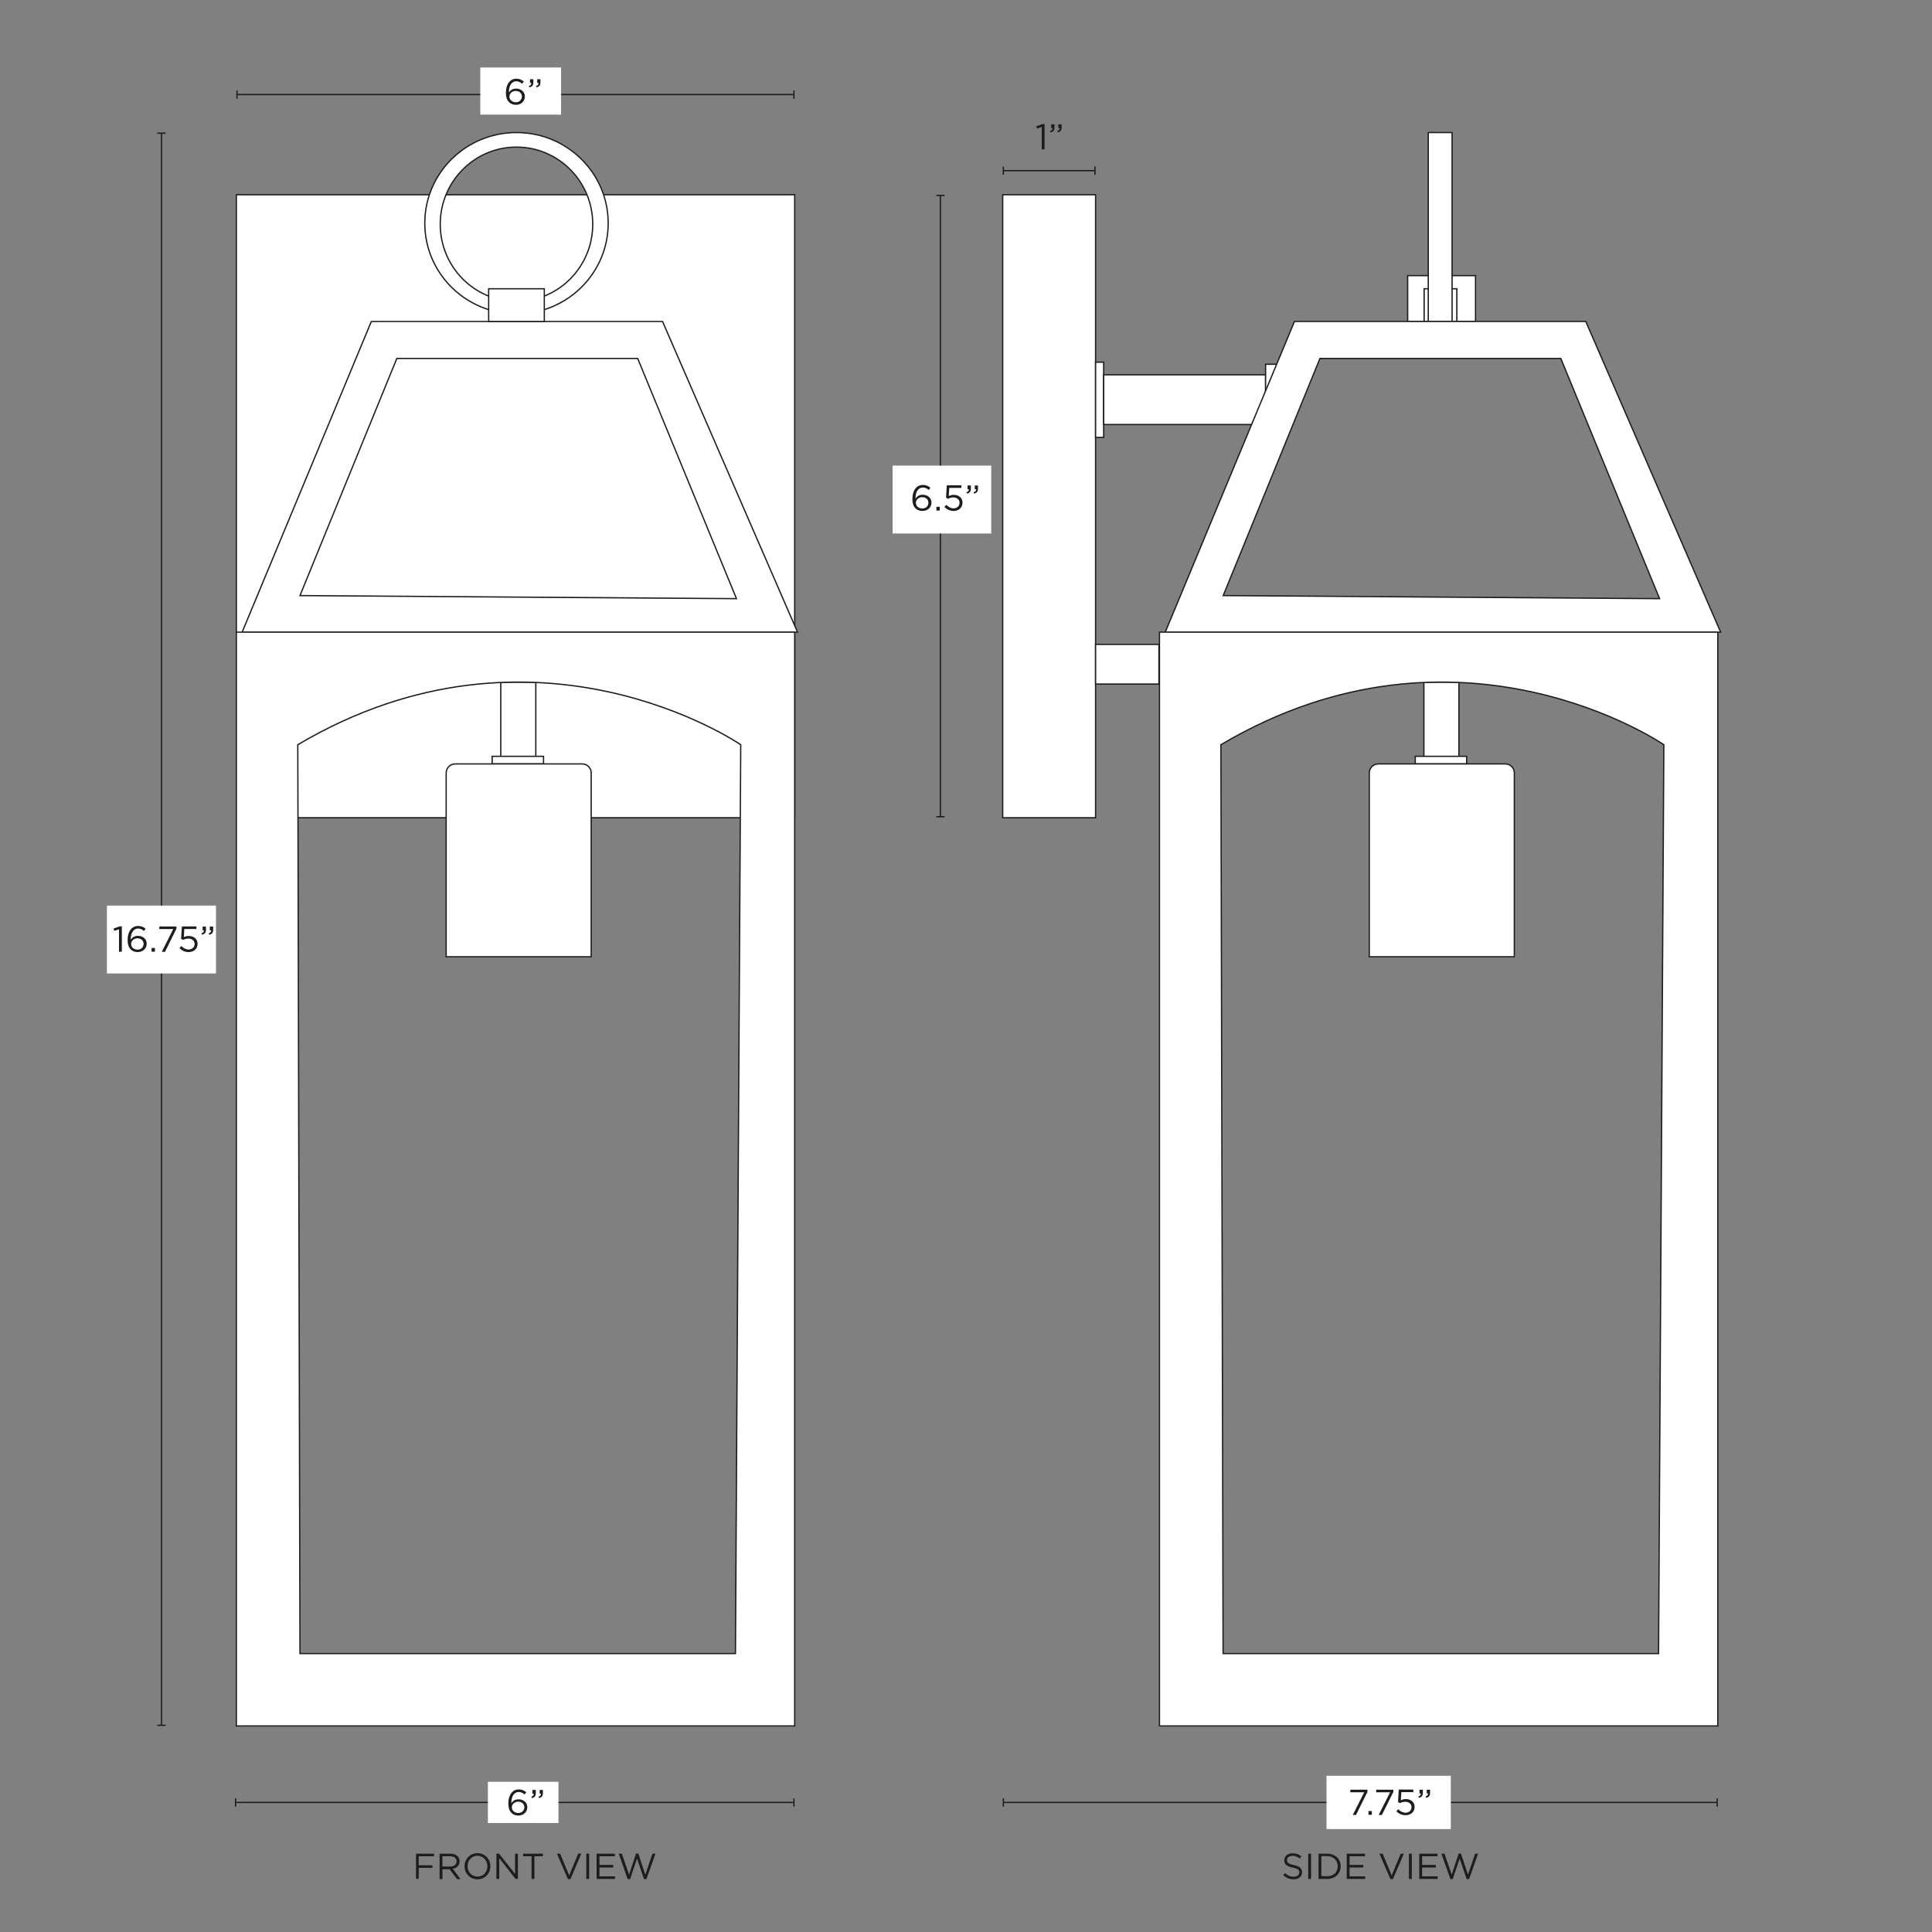 <svg xml:space="preserve" style="enable-background:new 0 0 1500 1500;" viewBox="0 0 1500 1500" height="1500px" width="1500px" y="0px" x="0px" xmlns:xlink="http://www.w3.org/1999/xlink" xmlns="http://www.w3.org/2000/svg" id="Capa_1" version="1.1">
<rect x="0" y="0" width="1500" height="1500" fill="#808080" stroke="none"/>
<style type="text/css">
	.st0{fill:#FFFFFF;stroke:#1D1D1B;stroke-miterlimit:10;}
	.st1{fill:none;stroke:#1D1D1B;stroke-miterlimit:10;}
	.st2{fill:#1D1D1B;}
	.st3{fill:#FFFFFF;}
</style>
<rect height="35.6" width="52.7" class="st0" y="214" x="1092.9"></rect>
<rect height="483.7" width="72.1" class="st0" y="151.2" x="778.5"></rect>
<rect height="58.4" width="6.3" class="st0" y="281.2" x="850.6"></rect>
<rect height="38.6" width="125.7" class="st0" y="291" x="856.9"></rect>
<rect height="24.1" width="8.5" class="st0" y="282.8" x="982.6"></rect>
<rect height="25.4" width="25.4" class="st0" y="224.2" x="1105.7"></rect>
<rect height="146.7" width="18.5" class="st0" y="102.9" x="1108.9"></rect>
<rect height="30.8" width="49.2" class="st0" y="500.3" x="850.6"></rect>
<rect height="57.7" width="27.2" class="st0" y="529.6" x="1105.5"></rect>
<rect height="5.9" width="39.9" class="st0" y="587.2" x="1098.8"></rect>
<path d="M1070.1,593.1h98.6c3.9,0,7,3.1,7,7v142.7h-112.6V600.1C1063.1,596.3,1066.2,593.1,1070.1,593.1L1070.1,593.1z" class="st0"></path>
<path d="M1231.2,249.6H1005L904.7,490.8h431.2L1231.2,249.6L1231.2,249.6z M1024.8,278.3h187l76.7,186.5l-338.8-2.4
	L1024.8,278.3L1024.8,278.3z" class="st0"></path>
<path d="M1333.7,490.8H900.2V1340h433.5V490.8z M1287.7,1283.8H949.6l-1.7-705.6c184.8-109.4,343.9,0,343.9,0
	L1287.7,1283.8L1287.7,1283.8z" class="st0"></path>
<rect height="35.6" width="52.7" class="st0" y="214" x="376.2"></rect>
<rect height="483.7" width="433.5" class="st0" y="151.2" x="183.5"></rect>
<rect height="57.7" width="27.2" class="st0" y="529.6" x="388.8"></rect>
<rect height="5.9" width="39.9" class="st0" y="587.2" x="382.1"></rect>
<path d="M353.4,593.1h98.6c3.9,0,7,3.1,7,7v142.7H346.4V600.1C346.4,596.3,349.5,593.1,353.4,593.1L353.4,593.1z" class="st0"></path>
<path d="M514.4,249.6H288.3L188,490.8h431.2L514.4,249.6L514.4,249.6z M308.1,278.3h187l76.7,186.5l-338.9-2.4
	L308.1,278.3L308.1,278.3z" class="st0"></path>
<path d="M616.9,490.8H183.5V1340h433.5V490.8z M571,1283.8H232.9l-1.7-705.6c184.8-109.4,343.9,0,343.9,0L571,1283.8
	L571,1283.8z" class="st0"></path>
<path d="M401,102.9c-39.3,0-71.2,31.5-71.2,70.4s31.9,70.4,71.2,70.4s71.2-31.5,71.2-70.4S440.3,102.9,401,102.9z
	 M401,234c-32.7,0-59.2-26.8-59.2-59.9s26.5-59.9,59.2-59.9s59.2,26.8,59.2,59.9S433.6,234,401,234L401,234z" class="st0"></path>
<rect height="25.4" width="43.2" class="st0" y="224.2" x="379.4"></rect>
<g>
	<line y2="634.1" x2="730.1" y1="151.7" x1="730.1" class="st1"></line>
	<rect height="1" width="6.5" class="st2" y="151.2" x="726.9"></rect>
	<rect height="1" width="6.5" class="st2" y="633.6" x="726.9"></rect>
</g>
<rect height="52.7" width="76.6" class="st3" y="361.5" x="693"></rect>
<g>
	<path d="M710.9,394.8c-1.6-1.6-2.5-3.6-2.5-7.6v-0.1c0-6,3-10.6,8.2-10.6c2.3,0,4.1,0.8,5.8,2.2l-1.3,1.7
		c-1.5-1.2-2.8-1.9-4.6-1.9c-3.6,0-5.8,3.6-5.7,8.6c1.1-1.6,2.7-3,5.6-3c3.6,0,6.8,2.4,6.8,6v0.1c0,3.8-3,6.5-7,6.5
		C713.9,396.7,712.2,396,710.9,394.8L710.9,394.8z M720.8,390.3L720.8,390.3c0-2.5-2-4.3-4.8-4.3s-4.9,2.1-4.9,4.3v0.1
		c0,2.5,2.1,4.4,5,4.4S720.8,392.8,720.8,390.3L720.8,390.3z" class="st2"></path>
	<path d="M727,393.5h2.6v2.9H727V393.5z" class="st2"></path>
	<path d="M733.2,393.6l1.5-1.6c1.7,1.6,3.6,2.7,5.6,2.7c2.8,0,4.7-1.9,4.7-4.3v-0.1c0-2.4-2-4.1-4.9-4.1
		c-1.7,0-3,0.5-4.1,1.1l-1.5-1l0.6-9.5h11.3v2H737l-0.4,6.3c1.2-0.5,2.2-0.9,3.9-0.9c3.8,0,6.8,2.3,6.8,6v0.1c0,3.8-2.9,6.4-7,6.4
		C737.4,396.7,735,395.4,733.2,393.6L733.2,393.6z" class="st2"></path>
	<path d="M750.3,382.2c1.4-0.5,2-1.2,1.9-2.4h-1v-2.9h2.6v2.5c0,2.3-1,3.4-3.1,3.8L750.3,382.2L750.3,382.2z
		 M755.9,382.2c1.4-0.5,2-1.2,1.9-2.4h-1v-2.9h2.5v2.5c0,2.3-1,3.4-3.1,3.8L755.9,382.2L755.9,382.2z" class="st2"></path>
</g>
<g>
	<line y2="132.5" x2="850.1" y1="132.5" x1="779" class="st1"></line>
	<rect height="6.5" width="1" class="st2" y="129.2" x="778.5"></rect>
	<rect height="6.5" width="1" class="st2" y="129.2" x="849.6"></rect>
</g>
<g>
	<path d="M808.8,98.6l-3.7,1.2l-0.5-1.8l4.8-1.7h1.6V116h-2.2L808.8,98.6L808.8,98.6z" class="st2"></path>
	<path d="M815.2,101.8c1.4-0.5,2-1.2,1.9-2.4h-1v-2.9h2.6v2.5c0,2.3-1,3.4-3.1,3.8L815.2,101.8z M820.8,101.8
		c1.4-0.5,2-1.2,1.9-2.4h-1v-2.9h2.5v2.5c0,2.3-1,3.4-3.1,3.8L820.8,101.8L820.8,101.8z" class="st2"></path>
</g>
<g>
	<line y2="1339.5" x2="125.4" y1="103.4" x1="125.4" class="st1"></line>
	<rect height="1" width="6.5" class="st2" y="102.9" x="122.1"></rect>
	<rect height="1" width="6.5" class="st2" y="1339" x="122.1"></rect>
</g>
<rect height="52.7" width="84.7" class="st3" y="703.1" x="83"></rect>
<g>
	<path d="M92.4,721.5l-3.7,1.2l-0.5-1.8l4.8-1.7h1.6v19.7h-2.2L92.4,721.5L92.4,721.5z" class="st2"></path>
	<path d="M101.6,737.2c-1.6-1.6-2.5-3.6-2.5-7.6v-0.1c0-6,3-10.6,8.2-10.6c2.3,0,4.1,0.8,5.8,2.2l-1.3,1.7
		c-1.5-1.2-2.8-1.9-4.6-1.9c-3.6,0-5.8,3.6-5.7,8.7c1.1-1.6,2.7-3,5.6-3c3.6,0,6.8,2.3,6.8,6v0.1c0,3.8-3.1,6.5-7,6.5
		C104.6,739.2,102.9,738.5,101.6,737.2L101.6,737.2z M111.5,732.8L111.5,732.8c0-2.5-2-4.3-4.8-4.3s-4.9,2.1-4.9,4.3v0.1
		c0,2.5,2.1,4.4,5,4.4S111.5,735.3,111.5,732.8L111.5,732.8z" class="st2"></path>
	<path d="M117.7,736h2.6v2.9h-2.6V736z" class="st2"></path>
	<path d="M134.5,721.3h-10.8v-2h13.3v1.7l-8.9,18h-2.5L134.5,721.3L134.5,721.3z" class="st2"></path>
	<path d="M139.3,736.1l1.5-1.6c1.7,1.7,3.6,2.7,5.6,2.7c2.8,0,4.7-1.8,4.7-4.3v-0.1c0-2.4-2-4.1-4.9-4.1
		c-1.6,0-3,0.5-4.1,1.1l-1.5-1l0.6-9.5h11.3v2h-9.4l-0.4,6.3c1.1-0.5,2.2-0.9,3.9-0.9c3.8,0,6.8,2.3,6.8,6v0.1c0,3.8-2.9,6.4-7,6.4
		C143.5,739.2,141.1,737.9,139.3,736.1L139.3,736.1z" class="st2"></path>
	<path d="M156.4,724.7c1.4-0.5,2-1.2,1.9-2.4h-1v-2.9h2.6v2.5c0,2.3-1,3.4-3.1,3.8L156.4,724.7L156.4,724.7z M162,724.7
		c1.4-0.5,2-1.2,1.9-2.4h-1v-2.9h2.6v2.5c0,2.3-0.9,3.4-3.1,3.8L162,724.7L162,724.7z" class="st2"></path>
</g>
<g>
	<line y2="73.4" x2="616.4" y1="73.4" x1="184" class="st1"></line>
	<rect height="6.5" width="1" class="st2" y="70.2" x="183.5"></rect>
	<rect height="6.5" width="1" class="st2" y="70.2" x="615.9"></rect>
</g>
<rect height="36.6" width="62.7" class="st3" y="52.4" x="372.9"></rect>
<g>
	<path d="M395.3,79.4c-1.6-1.6-2.5-3.6-2.5-7.6v-0.1c0-6,3-10.6,8.1-10.6c2.4,0,4.1,0.8,5.8,2.2l-1.3,1.7
		c-1.5-1.2-2.8-1.9-4.6-1.9c-3.6,0-5.8,3.6-5.7,8.7c1.1-1.6,2.7-3,5.6-3c3.6,0,6.8,2.3,6.8,6v0.1c0,3.8-3,6.5-7,6.5
		C398.3,81.3,396.5,80.6,395.3,79.4L395.3,79.4z M405.2,74.9L405.2,74.9c0-2.5-2-4.3-4.8-4.3s-4.9,2.1-4.9,4.3V75
		c0,2.5,2.1,4.4,5,4.4S405.2,77.4,405.2,74.9z" class="st2"></path>
	<path d="M410.6,66.8c1.4-0.5,2-1.2,1.9-2.4h-1v-2.9h2.6v2.5c0,2.3-1,3.4-3.1,3.8C411,67.8,410.6,66.8,410.6,66.8z
		 M416.2,66.8c1.4-0.5,2-1.2,1.9-2.4h-1v-2.9h2.5v2.5c0,2.3-1,3.4-3.1,3.8C416.6,67.8,416.2,66.8,416.2,66.8z" class="st2"></path>
</g>
<g>
	<line y2="1399.4" x2="1333.2" y1="1399.4" x1="779" class="st1"></line>
	<rect height="6.5" width="1" class="st2" y="1396.2" x="778.5"></rect>
	<rect height="6.5" width="1" class="st2" y="1396.2" x="1332.7"></rect>
</g>
<rect height="41.4" width="96.5" class="st3" y="1378.7" x="1029.9"></rect>
<g>
	<path d="M1059.2,1391.5h-10.8v-2h13.3v1.7l-8.9,17.9h-2.5L1059.2,1391.5L1059.2,1391.5z" class="st2"></path>
	<path d="M1062.5,1406.1h2.6v2.9h-2.6V1406.1z" class="st2"></path>
	<path d="M1079.3,1391.5h-10.8v-2h13.3v1.7l-8.9,17.9h-2.5L1079.3,1391.5L1079.3,1391.5z" class="st2"></path>
	<path d="M1084.1,1406.3l1.5-1.6c1.7,1.7,3.6,2.7,5.6,2.7c2.8,0,4.7-1.8,4.7-4.3v-0.1c0-2.4-2-4.1-4.9-4.1
		c-1.7,0-3,0.5-4.1,1.1l-1.5-1l0.6-9.6h11.3v2h-9.3l-0.4,6.3c1.2-0.5,2.2-0.9,3.9-0.9c3.8,0,6.8,2.3,6.8,6v0.1c0,3.8-2.9,6.4-7,6.4
		C1088.3,1409.4,1085.9,1408,1084.1,1406.3L1084.1,1406.3z" class="st2"></path>
	<path d="M1101.2,1394.8c1.4-0.5,2-1.2,1.9-2.4h-1v-2.9h2.6v2.5c0,2.3-1,3.4-3.1,3.8L1101.2,1394.8L1101.2,1394.8z
		 M1106.8,1394.8c1.4-0.5,2-1.2,1.9-2.4h-1v-2.9h2.6v2.5c0,2.3-0.9,3.4-3.1,3.8L1106.8,1394.8L1106.8,1394.8z" class="st2"></path>
</g>
<g>
	<path d="M323,1439.2H337v2h-11.9v7h10.6v2h-10.6v8.5H323V1439.2L323,1439.2z" class="st2"></path>
	<path d="M341.3,1439.2h8.4c2.4,0,4.3,0.7,5.6,2c1,0.9,1.5,2.3,1.5,3.9v0.1c0,3.2-2.2,5.2-5.3,5.7l6,8h-2.7l-5.7-7.6
		h-5.6v7.6h-2.2V1439.2z M349.5,1449.2c2.9,0,5-1.5,5-4v-0.1c0-2.4-1.9-3.9-5-3.9h-6v7.9L349.5,1449.2L349.5,1449.2z" class="st2"></path>
	<path d="M360.7,1449L360.7,1449c0-5.5,4.1-10.2,10-10.2s10,4.7,10,10.1v0.1c0,5.4-4.1,10.1-10,10.1
		S360.7,1454.4,360.7,1449z M378.4,1449L378.4,1449c0-4.5-3.2-8.2-7.7-8.2s-7.7,3.6-7.7,8v0.1c0,4.4,3.2,8.1,7.7,8.1
		S378.4,1453.5,378.4,1449z" class="st2"></path>
	<path d="M385.4,1439.2h2.1l12.4,15.7v-15.7h2.2v19.6h-1.8l-12.7-16.1v16.1h-2.2V1439.2z" class="st2"></path>
	<path d="M412.7,1441.2h-6.6v-2h15.4v2h-6.6v17.6h-2.2L412.7,1441.2L412.7,1441.2z" class="st2"></path>
	<path d="M432.4,1439.2h2.5l7,16.9l7-16.9h2.4l-8.4,19.7h-2L432.4,1439.2L432.4,1439.2z" class="st2"></path>
	<path d="M455.2,1439.2h2.2v19.6h-2.2V1439.2z" class="st2"></path>
	<path d="M463.2,1439.2h14.2v2h-12v6.7h10.7v2h-10.7v6.9h12.1v2h-14.3L463.2,1439.2L463.2,1439.2z" class="st2"></path>
	<path d="M480.4,1439.2h2.4l5.6,16.3l5.4-16.4h1.8l5.4,16.4l5.6-16.3h2.3l-7,19.7h-1.9l-5.4-15.9l-5.4,15.9h-1.9
		L480.4,1439.2L480.4,1439.2z" class="st2"></path>
</g>
<g>
	<path d="M996.3,1455.9l1.4-1.6c2,1.8,4,2.8,6.7,2.8s4.4-1.4,4.4-3.3v-0.1c0-1.8-1-2.9-5.1-3.7c-4.5-1-6.6-2.4-6.6-5.7
		v-0.1c0-3.1,2.7-5.3,6.4-5.3c2.9,0,4.9,0.8,6.9,2.4l-1.3,1.7c-1.8-1.5-3.6-2.1-5.7-2.1c-2.5,0-4.2,1.4-4.2,3.2v0.1
		c0,1.8,1,2.9,5.3,3.8c4.4,0.9,6.4,2.6,6.4,5.5v0.1c0,3.4-2.8,5.5-6.7,5.5C1001.2,1459,998.7,1458,996.3,1455.9L996.3,1455.9z" class="st2"></path>
	<path d="M1015.7,1439.2h2.2v19.6h-2.2V1439.2z" class="st2"></path>
	<path d="M1023.7,1439.2h6.8c6.2,0,10.4,4.2,10.4,9.7v0.1c0,5.5-4.3,9.8-10.4,9.8h-6.8V1439.2L1023.7,1439.2z
		 M1030.5,1456.7c5,0,8.1-3.4,8.1-7.7v-0.1c0-4.3-3.2-7.8-8.1-7.8h-4.6v15.5L1030.5,1456.7L1030.5,1456.7z" class="st2"></path>
	<path d="M1045.6,1439.2h14.2v2h-12v6.7h10.7v2h-10.7v6.9h12.1v2h-14.3V1439.2L1045.6,1439.2z" class="st2"></path>
	<path d="M1071,1439.2h2.5l7,16.9l7-16.9h2.4l-8.4,19.7h-2L1071,1439.2L1071,1439.2z" class="st2"></path>
	<path d="M1093.9,1439.2h2.2v19.6h-2.2V1439.2z" class="st2"></path>
	<path d="M1101.9,1439.2h14.2v2h-12v6.7h10.7v2h-10.7v6.9h12.1v2h-14.3V1439.2L1101.9,1439.2z" class="st2"></path>
	<path d="M1119.1,1439.2h2.4l5.6,16.3l5.4-16.4h1.8l5.4,16.4l5.6-16.3h2.3l-7,19.7h-1.9l-5.4-15.9l-5.4,15.9h-1.8
		L1119.1,1439.2L1119.1,1439.2z" class="st2"></path>
</g>
<g>
	<line y2="1399.4" x2="616.4" y1="1399.4" x1="182.9" class="st1"></line>
	<rect height="6.5" width="1" class="st2" y="1396.2" x="182.4"></rect>
	<rect height="6.5" width="1" class="st2" y="1396.2" x="615.9"></rect>
</g>
<rect height="32" width="54.8" class="st3" y="1383.4" x="378.8"></rect>
<g>
	<path d="M397.2,1407.6c-1.6-1.6-2.5-3.6-2.5-7.6v-0.1c0-6,3-10.6,8.1-10.6c2.4,0,4.1,0.8,5.8,2.2l-1.3,1.7
		c-1.5-1.2-2.8-1.9-4.6-1.9c-3.6,0-5.8,3.6-5.7,8.7c1.1-1.6,2.7-3,5.6-3c3.6,0,6.8,2.3,6.8,6v0.1c0,3.8-3,6.5-7,6.5
		C400.2,1409.5,398.4,1408.8,397.2,1407.6L397.2,1407.6z M407.1,1403.1L407.1,1403.1c0-2.5-2-4.3-4.8-4.3s-4.9,2.1-4.9,4.3v0.1
		c0,2.5,2.1,4.4,5,4.4S407.1,1405.6,407.1,1403.1L407.1,1403.1z" class="st2"></path>
	<path d="M412.5,1395c1.4-0.5,2-1.2,1.9-2.4h-1v-2.9h2.6v2.5c0,2.3-1,3.4-3.1,3.8L412.5,1395L412.5,1395z M418.1,1395
		c1.4-0.5,2-1.2,1.9-2.4h-1v-2.9h2.5v2.5c0,2.3-1,3.4-3.1,3.8L418.1,1395L418.1,1395z" class="st2"></path>
</g>
</svg>
